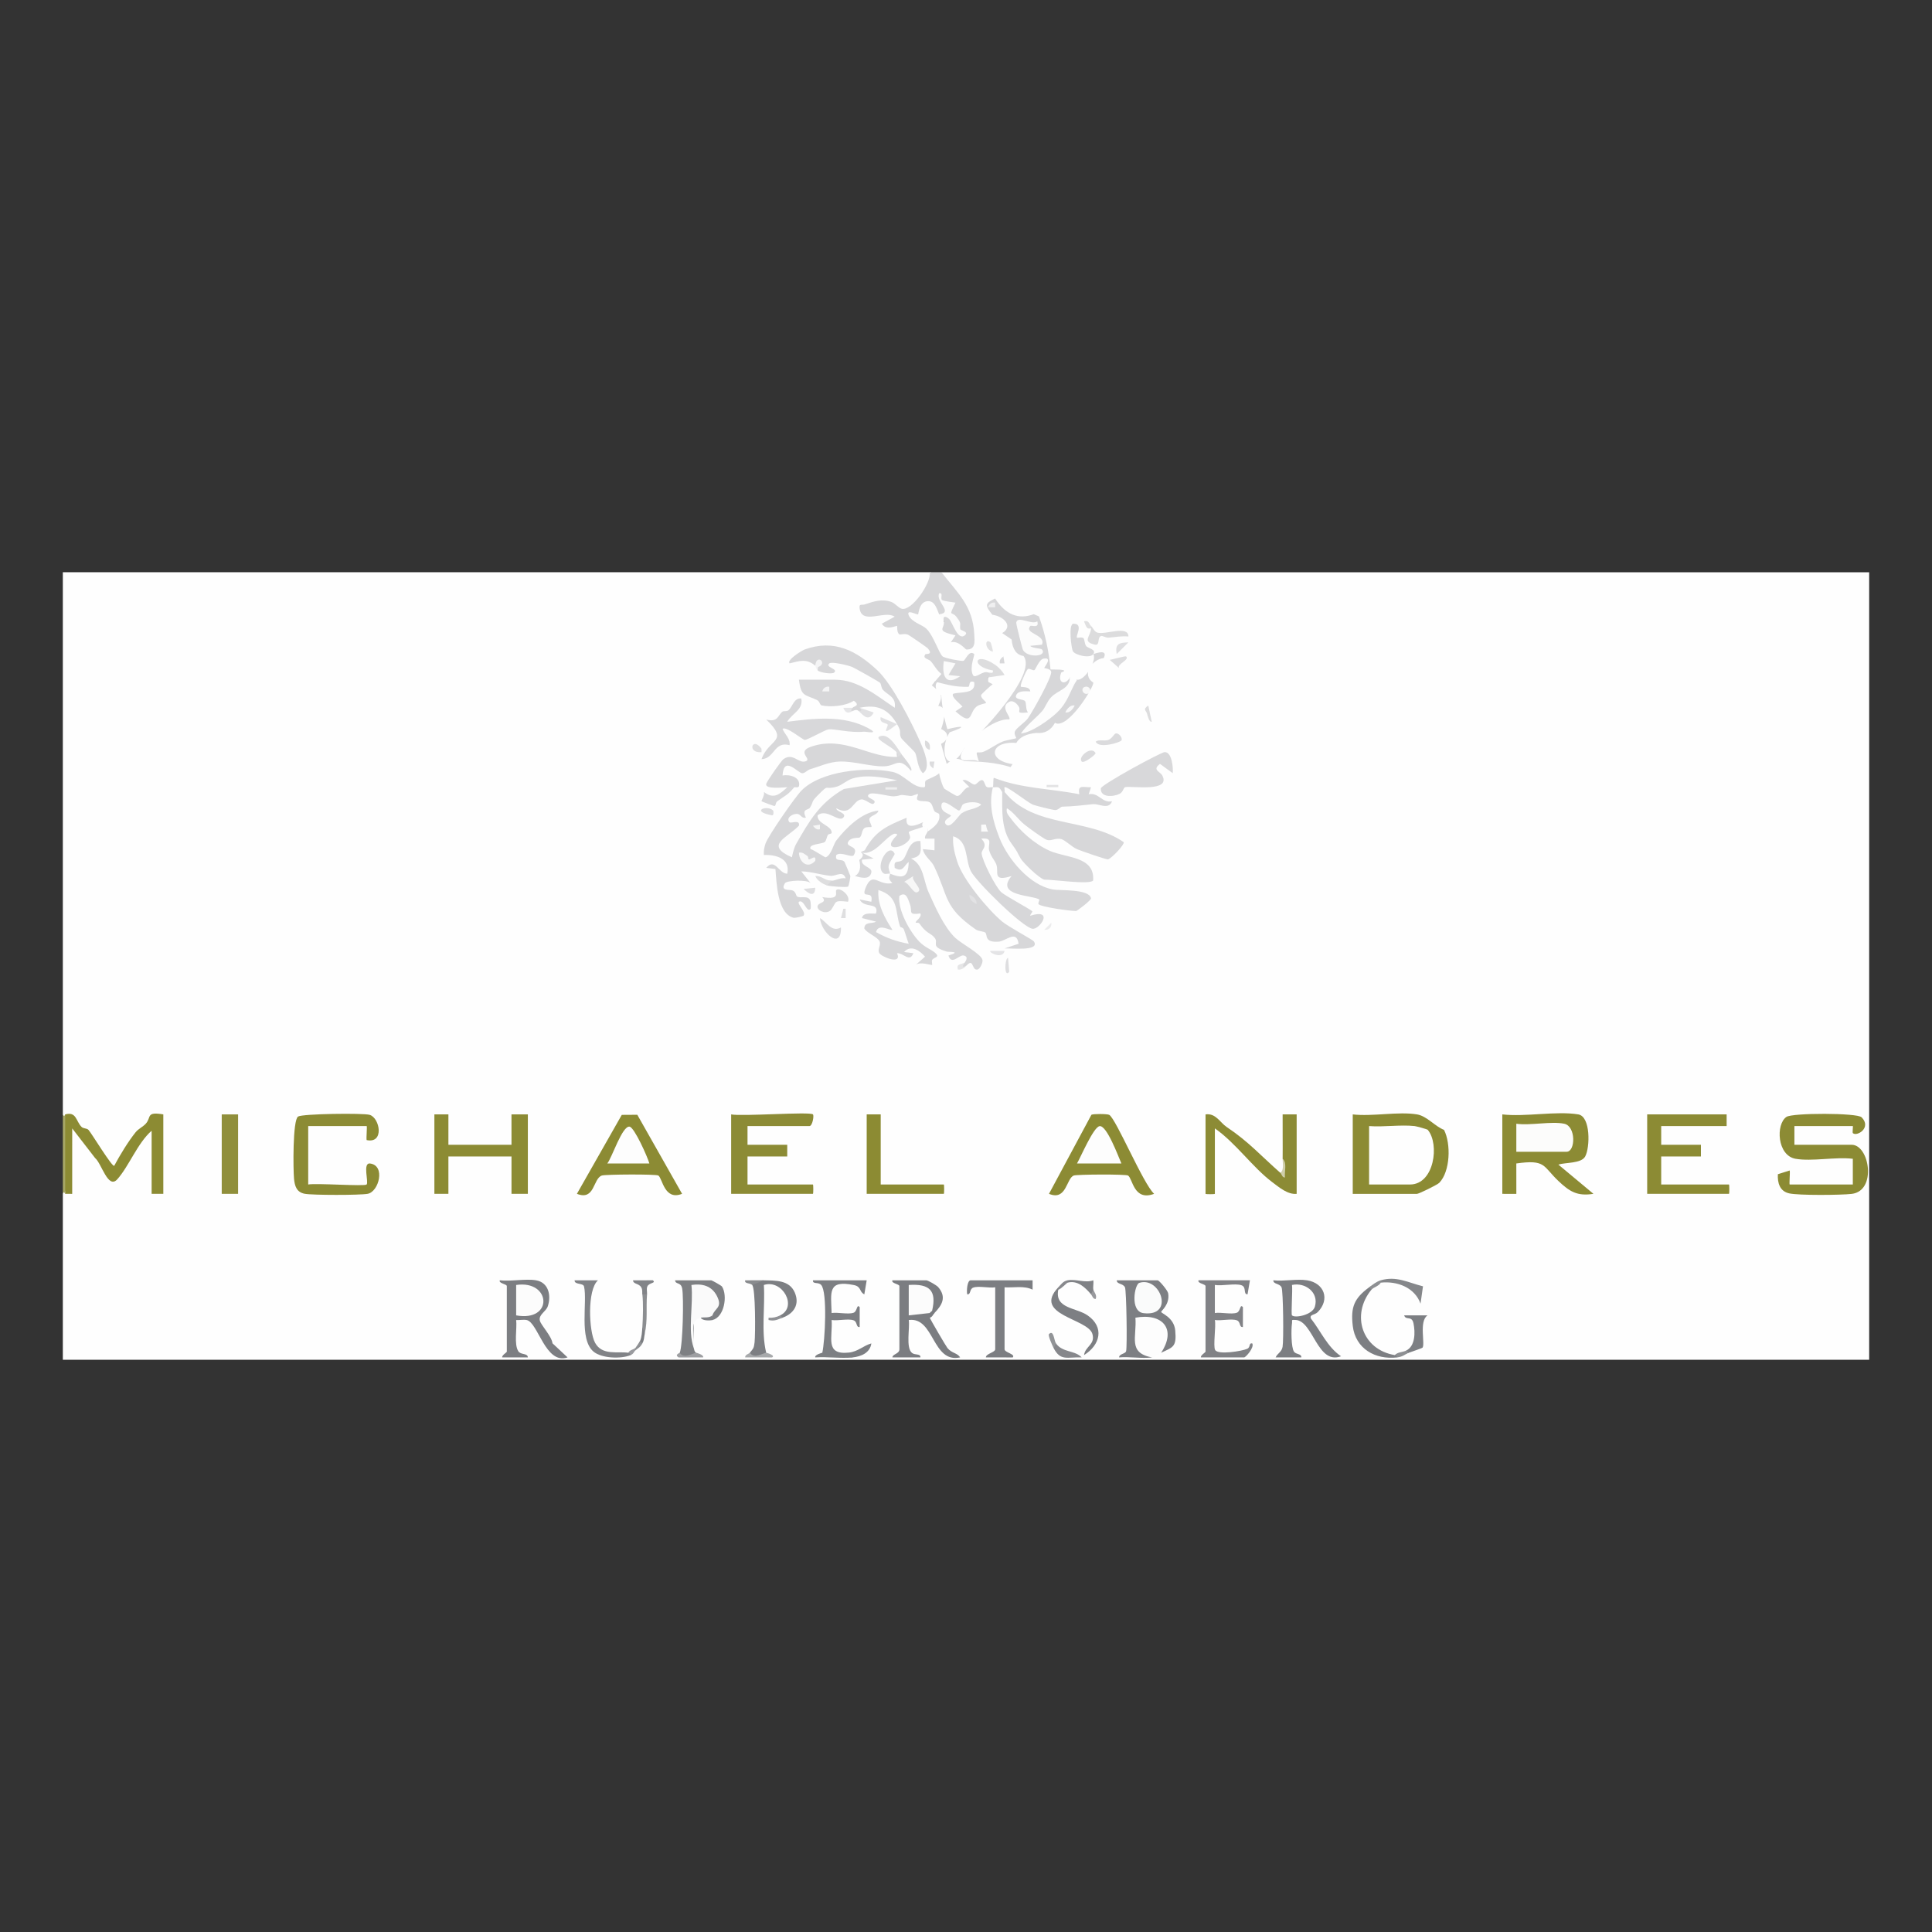 <svg viewBox="0 0 198.425 198.425" version="1.1" xmlns="http://www.w3.org/2000/svg" id="Lager_1">
  
  <rect x="0" y="0" width="198.425" height="198.425" fill="#333333" stroke="none"/>
  
  <defs>
    <style>
      .st0 {
        fill: #e2e2e4;
      }

      .st1 {
        fill: #dddddf;
      }

      .st2 {
        fill: #7e8084;
      }

      .st3 {
        fill: #e1e1e2;
      }

      .st4 {
        fill: #818387;
      }

      .st5 {
        fill: #f4f4f5;
      }

      .st6 {
        fill: #dfdfe0;
      }

      .st7 {
        fill: #8c8b34;
      }

      .st8 {
        fill: #f5f5f6;
      }

      .st9 {
        fill: #f9f9fa;
      }

      .st10 {
        fill: #86878b;
      }

      .st11 {
        fill: #8e9093;
      }

      .st12 {
        fill: #f6f6f6;
      }

      .st13 {
        fill: #828488;
      }

      .st14 {
        fill: #dbdbdd;
      }

      .st15 {
        fill: #808286;
      }

      .st16 {
        fill: #e6e6e8;
      }

      .st17 {
        fill: #8c8b35;
      }

      .st18 {
        fill: #ececed;
      }

      .st19 {
        fill: #88898d;
      }

      .st20 {
        fill: #d8d8da;
      }

      .st21 {
        fill: #fcfcfb;
      }

      .st22 {
        fill: #9e9fa2;
      }

      .st23 {
        fill: #a7a9ab;
      }

      .st24 {
        fill: #909195;
      }

      .st25 {
        fill: #85878a;
      }

      .st26 {
        fill: #98999d;
      }

      .st27 {
        fill: #e0e0e1;
      }

      .st28 {
        fill: #e4e4e6;
      }

      .st29 {
        fill: #dedee0;
      }

      .st30 {
        fill: #908f3b;
      }

      .st31 {
        fill: #ddddde;
      }

      .st32 {
        fill: #7c7e82;
      }

      .st33 {
        fill: #f9f9f9;
      }

      .st34 {
        fill: #898b8e;
      }

      .st35 {
        fill: #dcdcde;
      }

      .st36 {
        fill: #dfdfe1;
      }

      .st37 {
        fill: #7a7c80;
      }

      .st38 {
        fill: #fafafa;
      }

      .st39 {
        fill: #d7d7d9;
      }

      .st40 {
        fill: #e3e3e4;
      }

      .st41 {
        fill: #e1e1e3;
      }

      .st42 {
        fill: #818286;
      }

      .st43 {
        fill: #f7f7f7;
      }

      .st44 {
        fill: #d9d9db;
      }

      .st45 {
        fill: #fefefe;
      }

      .st46 {
        fill: #d9d9da;
      }

      .st47 {
        fill: #eeeeef;
      }

      .st48 {
        fill: #efeff0;
      }

      .st49 {
        fill: #dbdbdc;
      }

      .st50 {
        fill: #8c8b33;
      }

      .st51 {
        fill: #fbfbfb;
      }

      .st52 {
        fill: #fcfcfc;
      }

      .st53 {
        fill: #929497;
      }

      .st54 {
        fill: #fafbfb;
      }

      .st55 {
        fill: #7e8083;
      }

      .st56 {
        fill: #e5e5e6;
      }

      .st57 {
        fill: #a7a765;
      }

      .st58 {
        fill: #dadadc;
      }

      .st59 {
        fill: #dededf;
      }

      .st60 {
        fill: #9a9b9f;
      }

      .st61 {
        fill: #8c8e91;
      }

      .st62 {
        fill: #dcdcdd;
      }

      .st63 {
        fill: #7b7d81;
      }

      .st64 {
        fill: #7d7f83;
      }

      .st65 {
        fill: #d0cfab;
      }

      .st66 {
        fill: #fdfdfd;
      }
    </style>
  </defs>
  <path d="M6.693,122.613h-.24v-8.16h.24c.693.112.563,1.071.361,1.539.012,2.087.012,4.181-.001,6.27-.001.215-.117.321-.36.351Z" class="st57"></path>
  <g>
    <path d="M96.213,70.053c1.269,1.537,1.12,2.686,1.203,4.56.526-.595,1.624-.682,1.915.124.177.491-1.558.717-1.812,1.061.325.779-.509,1.819.371,2.174.478-1.649,2.105-2.522,3.117-3.726.806-.959,3.083-3.692,3.479-4.681.056-.139.445-1.847.37-1.91-.047-.039-.558.049-.846-.235-.369-.363-.234-1.12-.482-1.45-.403-.535-2.617-.772-.356-1.557-.691-.85-1.391-.994-2.397-.602-.27-.671.945-.398.472-.955-.084-.1-.813.262-.234-.722-.294-.261-.936.9-1.199.117-.042-.125,2.048-.979,2.278-1.328.647-.003,1.563,1.69,2.213,1.885.742.222,1.269-.207,1.88-.209,2.047-.008,1.692,4.614,2.031,6.012.437-.054.84-2.254,1.076-2.158.792.324-.196,1.215-.133,1.769.009.078.999.54.732,1.11l-.958.238c.309.037.659-.043.96.002.158.246.398.326.72.24.494-.771,1.148-1.917,1.68-2.64.601-.816.673-.854,1.68-.472-.143,1.849-.415,1.101-1.19,1.554-.252.147-.431.732-.699.96.399.883,1.505.492,2.017.673,1.465.517-1.437.626-1.531.684-.081.05-.336.953-.556,1.244-.305.402-2.115,2.699-2.289,2.75-.386.114-1.008-.052-1.291.154-.244.178-.152.732-.25.821-.124.114-2.85.22-3.322.527-.034.022.348.531-.159.671-.369.102-1.833.031-2.008.277-.386.542.83.972,1.314.98,2.108.032,5.734-1.866,7.408-3.18.58-.455,3.568-3.663,4.236-3.081.532.464-.725.393-.477.835.288.512,1.256.201,1.438.841l-.959.121c.324.52,1.835.979,2.05,1.311.589.909-1.663,1.748-2.183,2.168-.488.395-1.285,1.368-1.811,1.79-.452.363-.948-.282-.458.851-1.408-.439-3.258,1.669-4.319.485,1.696-.704,3.456-1.78,5.019-2.784.91-.584,1.552-1.529,2.661-1.542-.5-1.326-1.877-.473-2.726-.949-.128-.072-.302-1.349-.873-.731-.079.086.125.732-.036.925-.038.046-.797.213-1.111.438-.536.383-1.422,1.404-1.813,1.681-.411.291-2.661,1.645-2.976,1.712-.835.178-2.6-.953-3.063.526-.66-.403-2.198-.571-3.147-.695-1.051-.137-1.904.225-2.852-.508-.27.015.256,1.102-.935.695-.63-.216-.542-2.14-1.113-2.727l.964-.484c-.584-.99-2.253.08-2.41-.969-.172-1.155.811-1.175-.947-1.916-.025-.718,1.305-.005.603-1.081-.34-.52-1.311-.171-.365-1.192-.34-.069-.903-.313-1.125-.557-.699-.769-.029-1.69-1.514-1.127-.109-.294.342-1.107.24-1.197-.036-.032-.63.019-.945-.134-.748-.365-1.553-1.362-2.196-1.655-.438-.2-1.456.023-1.896-.732.476-.39.733-1.5,1.506-1.292.949,1.169,3.246,1.64,4.136,2.605.663.719,2.034,2.906,2.391,3.849.259.686.826,3.747.988,3.862.184.13,1.187.301,1.294.213-.735-.759-.128-.64.001-1.437-1.029.302-1.05-1.083-.241-1.32-.59-.437-1.12-.735-1.433-1.443.348-.536.525-.193.954-.118.08.014.168-.018.24,0Z" class="st39"></path>
    <g>
      <path d="M110.613,69.813c-.732,1.144-.877,2.241-2.042,3.358-.794.761-2.642,2.076-3.718,2.16.594-.866,1.464-1.502,2.16-2.277.364-.405.495-.976.949-1.451.728-.763,1.867-.803,1.931-2.029.191.029.467.253.72.24Z" class="st66"></path>
      <path d="M107.252,68.607c.024.032.631.057.707.38.121.512-1.935,4.15-2.387,4.785-.305.428-1.172.977-1.328,1.331-.139.317.157.681.132.707-.051.054-1.05.2-1.439.367-.675.29-1.256.742-1.877,1.01-.727.313-.97-.402-.529,1.024-.644-.425-2.15.345-1.821-.736.404-1.329,3.374-3.751,4.942-3.584.252-.241-1.039-1.29-0-1.813.412-.208.803.215.979.495.289.46-.478.741.941.597-.244-.314-.151-.941-.287-1.146-.174-.261-1.158-.123-.91-.648.224-.476,1.006-.371,1.438-.366-.032-.532-.903-.417-.959-.482-.142-.164.56-1.711.707-1.812.162-.111.541.191.684.106.095-.056.502-1.087.893-1.169,1.078-.226.072.895.115.953Z" class="st45"></path>
      <path d="M106.531,63.813c.241.782-.617.362-.718.48-.677.789,1.653.881,1.198,1.919l-1.197.121c.146.243,1.119.258,1.198.361.57.74-1.429.906-1.938.078-.076-.124-.728-2.691-.701-2.835.142-.759,1.604.3,2.159-.125Z" class="st52"></path>
      <path d="M111.456,70.534c.509-.115.746.602.233.718-.509.115-.746-.602-.233-.718Z" class="st33"></path>
      <path d="M114.69,73.413c.043.035.455.956-.114.717-.644-.27-.336-1.085.114-.717Z" class="st8"></path>
      <path d="M110.373,72.455c-.173.391-.527.794-.96.715.173-.391.527-.794.96-.715Z" class="st9"></path>
      <path d="M102.211,61.894l0.0.478-.719-.001c.081-.347.388-.55.719-.476Z" class="st48"></path>
    </g>
  </g>
  <g>
    <path d="M95.493,58.773c1.031.152-.115,2.115-.619,2.685-1.068,1.208-2.092,2.205-3.481.82-2.132-.451-4.297,1.056-.248.391l.86.208c.143.613.352,1.203.629,1.769,1.169.093,3.669,1.486,3.099,2.772.945.915,2.209,2.464.239,2.636l-.272.327c.992.829,1.195,1.029.66,2.115,1.013.066.54,1.723.299,2.381.871.376.795,1.114-.008,1.523l.578,2.053c.601-.47.97-.727,1.808-.283,1.605.04,3.22.123,4.753.615l.203-.308c-2.67-.38-2.278-2.407.384-2.174.322-.581,1.007-.924,2.054-1.029.859.089,1.498-.257,1.917-1.038,1.284.764,4.054-3.734,3.938-4.137-1.254-.766-.128-2.407,1.074-2.511.292-.623-.065-.761-1.069-.412q-.927-.376,0,0c.376.705-.867,2.732-1.68,2.64-.421.575-.735.481-.72-.24-.525.901-1.323.515-.892-.514.633-.211.264-.313-1.109-.307-.164-1.895-.559-3.712-1.187-5.45l-.537-.226c-1.561.588-2.883.052-3.966-1.609-1.052.5-1.068.673-.28,1.669,1.089.129,2.231,1.143,1.011,1.882l.964.655c.099,1.023.505,1.588,1.219,1.694,1.501,1.879-4.582,8.2-6.062,9.48-1.769,3.081-2.717.241-1.515-1.641,1.855-.638,1.318-.707-.24-.32-.332-1.105-.541-2.262-.625-3.471-.55-.456-.704-.91-.46-1.363l.467-.377c1.216.5,2.224.461,3.024-.115,1.831.704.366,2.14-1.11,2.09.542.418.786.814.384,1.477-.027.504,1.788-1.467,1.362-1.868.461-.615.846-1.177,1.153-1.687.122-.18.14-.339,0-.48-.811,1.229-2.42,1.006-2.157-.806-2.086.282-3.564-.809-4.435-3.272-2.332-1.285-2.648-2.137-.949-2.558.401-.653.97-1.474,1.806-1.12.413.175,1.236,1.447.695,1.756.529-.229.689.011.48.72.23.303,2.53,2.937,2.649,2.26.447-2.546-1.434-4.874-2.996-6.66l.107-.639h95.28v80.88H6.453v-17.04c.068-.21.148-.207.24,0-.031-.3.064-.485.36-.511-.085-2.165-.025-4.287.18-6.366.11-.011.22-.024.329-.043.637-.107,3.542,4.403,4.042,5.21l3.012-4.476c.24-.38.518-.482.956-.296.188.022.47.083.48.216.127,1.628.125,4.285,0,5.916l-.48.348c.018-.717,1.071-.662,1.2,0-.188-.05-.463-.13-.48-.28-.184-1.633-.198-5.915,0-7.53l.48-.351c-.139.357-.471.494-.996.412-.083.31-.216.625-.448.863-1.405,1.446-2.355,2.635-3.448,4.338-.478.083-.769-.138-1.005-.525l-2.088-3.13c-.756-.545-1.454-1.198-2.094-1.958-.068.21-.148.207-.24,0v-55.68h89.04Z" class="st45"></path>
    <g>
      <path d="M95.973,134.853c-.309.312-.39.179-.24-.24-.269-.471-.451-1.072-.543-1.802-1.231-.901-1.69-.319-1.376,1.747.828-.256,1.387-.158,1.68.296.32.018.174.253,0,.48.048.174,1.672,2.945,1.809,3.11.465.562,1.007.487,1.309.967-2.894.632-2.632-4.193-5.279-3.839.13.851-.329,2.849.338,3.383.308.247.893.039.86.455h-2.878c.013-.361.719-.347.719-.838v-6.48c0-.226-.862-.275-.72-.6h3.48c.174,0,1.06.508,1.222.696.887,1.029.406,1.85-.382,2.664Z" class="st63"></path>
      <path d="M128.373,131.493l-.243,1.438c-.487.009-.061-.733-.626-.93-.649-.226-1.976.099-2.732-.03l-0,2.882c.647-.102,1.689.167,2.253-.03.401-.14.309-.954.63-.57l-.004,2.038c-.407.044-.204-.54-.626-.69-.559-.198-1.609.072-2.253-.03.136.636-.202,2.709.035,3.087.319.508,2.741.11,3.278-.125.384-.168.137-.617.526-.56.244.407-.667,1.439-.838,1.439h-4.44c-.027-.25.48-.498.48-.6v-6.72c0-.226-.862-.275-.72-.6h5.28Z" class="st42"></path>
      <path d="M84.453,138.933c.278-1.192.542-6.24-.116-6.964-.306-.337-.879-.033-.844-.476h5.52l-.242,1.439c-.546-.25-.272-.79-1.082-.953-2.711-.546-2.341.731-2.277,2.875.647-.102,1.689.167,2.253-.03.401-.14.309-.954.63-.57l-.004,2.038c-.407.044-.204-.54-.626-.69-.559-.198-1.609.072-2.253-.03.126,1.785-.724,3.611,1.777,3.343.934-.1,1.477-.71,2.303-.941-.135.978-1.063,1.35-1.919,1.439-1.032-.09-2.063-.16-3.092-.209l-.028-.271Z" class="st64"></path>
      <path d="M106.053,131.493l-.002.96c-.894-.435-1.917-.184-2.878-.24v6.36c0,.343,1.158.494.839.841l-2.758-.004c-.005-.387.959-.509.959-.838v-6.36c-.644.102-1.692-.17-2.251.029-.422.15-.219.734-.626.69-.074-.344-.005-1.439.358-1.439h6.36Z" class="st32"></path>
      <path d="M69.813,138.933c.319-.769.424-5.696.247-6.606-.135-.692-.679-.367-.727-.834h3.72c.064,0,1.034.537,1.099.64.599.934.239,3.151-.979,3.44-.412-.015-.412-.175,0-.48l-.316-.472c1.184-.99-.072-2.288-1.3-2.216-.267,2.052-.369,4.068-.304,6.047.062.168.045.364.24.48-.073.482-1.841.619-1.68,0Z" class="st55"></path>
      <path d="M80.373,135.333c-.291.06-.367.049-.24-.24,1.811-.888.22-3.736-1.681-3.121.142,2.281-.298,4.745.241,6.961-.053.488-1.877.61-1.68,0,.347-.438.418-.444.486-1.074.088-.824.101-5.518-.246-5.886.072-.295.472-.455,1.2-.48,1.167.031,2.615-.055,3.177,1.262.523,1.225-.105,2.159-1.257,2.578Z" class="st64"></path>
      <path d="M73.173,135.093c-.089.525-.796.39-1.2.24-1.331.284-.509,2.142-.72,3.12-.648-1.755-.018-4.534-.241-6.481,1.098-.162,2.071.075,2.61,1.116.637,1.231-.219,1.24-.449,2.005Z" class="st38"></path>
      <path d="M64.773,139.173c-.981.414-3.004.344-3.831-.369-1.502-1.293-.595-5.116-.958-6.672-.092-.394-.993-.156-.969-.637l2.399-0c-1.121.978-.937,5.242-.297,6.414.729,1.334,2.293.863,3.417,1.023.41-.287.54-.165.24.24Z" class="st4"></path>
      <path d="M140.853,132.453c-2.13,2.584-.967,6.17,2.4,6.72.415-.195.532-.133.24.24-2.241.257-4.286-.888-4.559-3.239-.225-1.937.151-2.834,1.679-3.961.353-.225.469-.138.24.24Z" class="st64"></path>
      <path d="M108.693,132.453c-.399,1.958,1.825,1.827,3.002,2.638,1.759,1.213,1.312,3.048-.36,4.082.129-.916,1.165-1.077.862-2.164-.446-1.598-6.206-1.936-3.504-4.796.169.07.166.15,0,.24Z" class="st64"></path>
      <path d="M144.453,138.693c.904-.471.906-1.85.722-2.763-.173-.861-.775-.275-.961-.835l2.399-0c-.905.593-.215,2.977-.519,3.321-.049.056-1.14.414-1.401.516-.378.124-.437.125-.24-.24Z" class="st64"></path>
      <path d="M141.813,131.493c1.603-.472,2.802.233,4.334.618l-.251,1.78c-.602-1.663-2.401-2.34-4.083-2.158-.21-.068-.207-.148,0-.24Z" class="st25"></path>
      <path d="M108.453,137.973c.678.963,1.94.685,2.64,1.438-1.462-.055-2.173.42-2.88-.958-.115-.442-.035-.602.24-.48Z" class="st10"></path>
      <path d="M66.453,132.933c-.114,1.498.09,2.543-.24,4.08-.173-.006-.253-.246-.24-.72.067-.914.106-2.478,0-3.36.076-.637.297-.61.48,0Z" class="st61"></path>
      <path d="M109.653,131.493c.885-.16,1.796.306,2.638-.001.041.306-.051.676.002.961.118.44.038.6-.24.48-.569-.68-1.377-1.474-2.4-1.2-.21-.068-.207-.148,0-.24Z" class="st15"></path>
      <path d="M65.973,132.933c-.029-.243.028-.468-.114-.716-.245-.429-.822-.306-.845-.722l2.038-.004c.375.316-.407.228-.57.639-.1.25-.009.546-.029.802h-.48Z" class="st13"></path>
      <path d="M87.573,139.413c-1.213.126-2.602-.09-3.839-.002-.11-.258.675-.478.719-.478.032.001.275.242.583.248.808.016,1.931-.223,2.537.232Z" class="st55"></path>
      <path d="M78.693,138.933c.038-.002,1.006.275.599.481l-2.759-.004c-.027-.291.384-.356.48-.478.441.676,1.395.018,1.68,0Z" class="st23"></path>
      <path d="M71.493,138.933c.044-.001.829.219.719.478l-2.518.004c-.45-.288.103-.443.119-.481.42.682,1.448.004,1.68,0Z" class="st22"></path>
      <path d="M118.29,74.131c-.276.051-.419-.611-.485-.831-.113-.376-.471-.42.128-.842l.357,1.673Z" class="st31"></path>
      <path d="M78.211,77.251c-1.523.138-.959-1.674-.001-.355l.001.355Z" class="st6"></path>
      <path d="M144.693,138.933c-.413.163-.606.412-1.2.48-.028-.113-.129-.222-.24-.24.31-.333.806-.275,1.2-.48l.24.24Z" class="st11"></path>
      <path d="M108.213,138.453c-.134-.261-.609-1.31-.479-1.438.497-.491.516.669.719.958l-.24.48Z" class="st53"></path>
      <path d="M66.213,137.013c-.076.352-.037.592-.24.96-.337.318-.461.184-.24-.24.191-.458.204-.952.24-1.44l.24.72Z" class="st63"></path>
      <path d="M78.453,131.493l-1.2.48c-.218-.231-.827-.104-.719-.478.637.007,1.282-.019,1.919-.002Z" class="st34"></path>
      <path d="M141.813,131.733c-.181.348-.774.494-.96.72l-.24-.24c.38-.28.735-.583,1.2-.72v.24Z" class="st11"></path>
      <path d="M103.651,99.812c-.536.696-.472-1.399-.118-1.438l.118,1.438Z" class="st29"></path>
      <path d="M109.653,131.733c-.105.028-.673.664-.96.72v-.24c.284-.301.489-.635.96-.72v.24Z" class="st19"></path>
      <path d="M80.373,135.333c-.481.174-.804.39-1.439.238l0-.235c.444.024.8-.047,1.199-.242l.24.24Z" class="st24"></path>
      <path d="M73.173,135.573c-.299.071-1.057.081-1.2-.24.362-.077.836.066,1.2-.24-.038.125.025.33,0,.48Z" class="st2"></path>
      <path d="M65.973,137.973c-.238.431-.402.455-.72.72-.169-.07-.166-.15,0-.24.03-.032.463-.68.48-.72l.24.24Z" class="st11"></path>
      <path d="M112.293,132.453c.038.207.41.552.238.96-.289.008-.349-.327-.478-.48l.24-.48Z" class="st26"></path>
      <path d="M95.973,134.853c-.142.146-.21.411-.48.48-.024-.089-.022-.384,0-.48-.306-.371-.167-.5.24-.24l.24.24Z" class="st37"></path>
      <path d="M65.253,138.693c-.139.116-.16.345-.48.48-.026-.115-.127-.224-.24-.24.118-.288.606-.359.72-.48v.24Z" class="st60"></path>
      <path d="M107.253,95.49l.718-.718c.079.454-.28.799-.718.718Z" class="st18"></path>
      <g>
        <path d="M184.413,119.013c-1.898-.334-2.049-3.54-.941-4.301.618-.425,7.267-.424,7.724.038,1.061,1.074-.489,2.016-.902,1.623-.057-.054.035-.72-.001-.72h-6v1.92h5.88c1.833,0,2.609,4.74.004,5.044-1.112.13-5.457.168-6.433-.056-.955-.219-1.198-1.075-1.149-1.965l1.216-.383c.055.207-.07,1.439.002,1.439h6.48v-2.64c-1.77-.217-4.202.295-5.88,0Z" class="st7"></path>
        <polygon points="44.613 114.453 46.054 114.451 46.053 117.573 52.533 117.573 52.531 114.451 54.213 114.453 54.213 122.613 52.533 122.613 52.533 118.773 46.053 118.773 46.053 122.613 44.613 122.613 44.613 114.453" class="st7"></polygon>
        <path d="M83.493,114.453c.132.137-.054,1.2-.36,1.2h-6.36v1.92h4.08v1.2h-4.08v2.88h6.72c.048,0,.048.96,0,.96h-8.4v-8.16c1.055.229,8.108-.302,8.4,0Z" class="st17"></path>
        <path d="M177.333,114.453v1.2h-6.72v1.92h4.08v1.2h-4.08v2.88h6.96c.048,0,.048.96,0,.96h-8.4v-8.16h8.16Z" class="st7"></path>
        <path d="M6.693,114.453c1.166-.32,1.098.692,1.673,1.275.213.216.547.117.734.33.324.369,2.414,3.819,2.629,3.675.585-1.089,1.433-2.495,2.199-3.445.3-.372.723-.53,1.044-.88.601-.655-.015-1.261,1.801-.956v8.16h-1.2v-6.48c-1.454,1.274-2.318,3.632-3.526,4.986-.951,1.064-1.609-1.623-2.278-2.181l-2.353-3.043-.002,6.72-.721-.001v-8.16Z" class="st50"></path>
        <path d="M37.653,121.653c.236-.236-.438-2.255.354-2.156,1.61.201.905,2.893-.239,3.111-.801.152-5.661.149-6.469-.001-.843-.157-1.03-.803-1.101-1.539-.09-.935-.148-6.038.415-6.394.457-.289,6.691-.373,7.354-.174,1.05.315,1.531,2.979-.312,2.592-.054-.208.071-1.439-.001-1.439h-6v6c.807-.16,5.788.212,6,0Z" class="st7"></path>
        <path d="M131.493,120.453c.589-.11.412-.952.24-1.44.019-1.517-.013-3.044-.001-4.561l1.441.001v8.16c-.914.093-1.801-.668-2.515-1.205-2.011-1.515-3.748-4.029-5.885-5.515v6.72c0,.048-.96.048-.96,0v-8.16c1.057-.15,1.481.835,2.179,1.301,2.234,1.49,3.489,2.929,5.501,4.699Z" class="st17"></path>
        <path d="M90.453,114.453v7.2h6.48c.048,0,.048.96,0,.96h-7.92v-8.16h1.44Z" class="st50"></path>
        <rect height="8.16" width="1.68" y="114.453" x="22.773" class="st30"></rect>
        <path d="M131.733,119.013c.48.414.165,1.319.238,1.92-.288.02-.344-.363-.478-.48.403-.261.234-.987.24-1.44Z" class="st65"></path>
        <g>
          <path d="M162.093,114.453c1.282.212,1.217,3.383.716,4.316-.402.751-2.043.598-2.755.843l3.599,2.999c-1.667.268-2.455-.235-3.599-1.319-1.618-1.534-1.278-2.228-4.322-1.8l.003,3.122-1.441-.001v-8.16c2.36.277,5.549-.373,7.8,0Z" class="st7"></path>
          <path d="M160.653,115.413c1.216.254,1.167,2.88.24,2.88h-5.16v-2.88c1.433.204,3.593-.277,4.92,0Z" class="st21"></path>
        </g>
        <g>
          <path d="M145.533,114.453c1.021.172,1.847,1.238,2.776,1.591.726,1.436.644,4.263-.486,5.433-.206.214-2.114,1.137-2.29,1.137h-6.6v-8.16c1.998.236,4.696-.32,6.6,0Z" class="st7"></path>
          <path d="M145.293,115.653c.161.017,1.286.318,1.346.389,1.228,1.457.671,5.611-1.826,5.611h-4.2v-6c1.501.117,3.208-.159,4.68,0Z" class="st45"></path>
        </g>
        <g>
          <path d="M65.454,114.492l4.598,8.118c-1.831.733-2.014-1.612-2.438-1.878-.246-.155-5.441-.123-5.802 0-.922.315-.704,2.614-2.56,1.878l4.607-8.107,1.594-.01Z" class="st7"></path>
          <path d="M66.693,119.493h-4.32c.484-.605,1.533-3.893,2.284-3.781.495.073,1.853,3.117,2.036,3.781Z" class="st66"></path>
        </g>
        <g>
          <path d="M113.925,114.502c.7.406,3.493,7.098,4.608,8.108-2.097.794-2.2-1.578-2.678-1.878-.236-.148-5.2-.122-5.564-.002-.78.259-.735,2.639-2.556,1.881l4.358-8.119c.173-.106,1.638-.103,1.834.01Z" class="st7"></path>
          <path d="M115.173,119.493h-4.56c.388-.666,1.67-3.693,2.304-3.83.748-.161,1.972,3.203,2.256,3.83Z" class="st66"></path>
        </g>
      </g>
      <g>
        <path d="M134.253,131.493c1.743.284,2.374,1.945,1.09,3.259-.327.335-.882.226-.704.67,1.021,1.297,1.692,2.935,3.093,3.872-2.45.916-2.841-3.637-4.673-3.731-.508-.026-.316.012-.368.362-.088.589-.095,2.496.219,2.911.215.283.778.188.741.575l-2.639 0c.195-.432.611-.534.715-1.083.118-.622.071-5.762-.11-6.12-.211-.419-.838-.293-.845-.715,1.075.121,2.454-.167,3.48,0Z" class="st32"></path>
        <path d="M132.692,135.094c-.111-.11.083-2.639 0-3.122,1.36-.298,2.788.766,2.352,2.229-.253.849-2.037,1.205-2.352.893Z" class="st45"></path>
      </g>
      <g>
        <path d="M55.053,131.493c1.281.218,1.577,1.544,1.213,2.655-.185.565-.971.864-.82,1.487.118.483,1.211,1.584,1.297,2.328l1.549,1.448c-2.272.793-3.03-3.604-4.2-3.838-.331-.066-.733.023-1.08-.001.107.868-.24,2.483.22,3.203.257.401.964.172.98.636l-2.639 0c-.026-.248.48-.496.48-.598v-6.72c0-.226-.862-.275-.72-.6,1.14.134,2.636-.184,3.72,0Z" class="st32"></path>
        <path d="M53.012,135.094l-0-3.122c3.601-.534,3.856,3.825 0,3.122Z" class="st52"></path>
      </g>
      <path d="M95.733,134.613c-.014.059-.219.151-.24.24l-2.161.241 0-3.122c2.137-.145,2.89.577,2.401,2.641Z" class="st52"></path>
      <g>
        <path d="M119.253,138.933l-.234-.534c1.725-1.79-1.538-3.306-1.866-2.658-.328.648-.341,3.205.969,3.141l.171.531c-1.027.139-2.298-.099-3.36-.002.019-.387.653-.347.725-.646.122-.501.033-6.253-.12-6.557-.211-.419-.838-.293-.845-.715h4.2c.166,0,1.034,1.041,1.083,1.332.193,1.146-.722,1.803-.719,1.909.005.168,1.323.555,1.446,1.919.152,1.691-.228,1.705-1.45,2.28Z" class="st64"></path>
        <path d="M119.253,138.933c-.319.15-.335.395-.96.48-2.49-.488-1.523-2.094-1.681-4.081,2.784-.505,4.253,1.154,2.641,3.601Z" class="st66"></path>
        <path d="M117.007,131.758c2.149-.712,3.69,3.502.438,3.109-1.421-.172-.92-2.95-.438-3.109Z" class="st54"></path>
      </g>
      <g>
        <path d="M103.173,81.333c2.983,3.761,8.576,2.608,12.239,5.163.112.222-1.237,1.661-1.612,1.763-.163.044-2.789-.874-3.188-1.046-.547-.236-1.208-.933-1.622-1.036-.593-.148-1.057.244-1.486.078-.398-.155-1.857-1.229-2.284-1.569-.636-.509-1.094-1.25-1.805-1.672-.102.473.109.645.346.971.985,1.355,2.502,2.71,4.045,3.395,1.716.761,4.651.556,4.463,3.05-.322.469-4.219-.119-5.027-.086-.533-.153-2.137-1.702-2.41-2.163-.394-.664-.262-.623-.906-1.483-1.14-1.522-.99-3.543-.994-5.364.057-.199.138-.193.24,0Z" class="st39"></path>
        <path d="M92.133,77.733c-.132-.626.028-.706.48-.24.21.303,1.203,1.403.958,1.68-1.284-1.521-1.467-.51-2.766-.468-1.328.043-3.064-.529-4.546-.492-1.091.027-2.083.507-3.048.787-.28.082-.529.412-.803.418-.447.009-1.919-1.904-2.036.234.729-.149,1.859.165,1.695,1.066-.043.236-.468.103-.494.134-.31.204-.55.204-.72,0-.424.021-2.339.236-2.157-.355.086-.278,1.542-2.381,1.781-2.542.96-.646,1.485.399,2.171.258.938-.192-.956-.965.644-1.521,3.404-1.184,6.004,1.178,8.841,1.041Z" class="st39"></path>
        <path d="M82.291,71.734c.246,1.169-.978,1.546-1.439,2.396,2.779-.348,5.773-.72,8.334.665,1.224.662-.241.332-.46.353-1.484.141-2.988-.318-3.645-.235-.358.045-2.152,1.1-2.433,1.076-.238-.021-1.898-1.436-2.276-1.134.217.576.821.996.721,1.677-1.616-.43-1.506,1.366-2.88,1.44.744-2.123,2.903-1.755.479-4.076,1.236.342,1.203-.481,1.679-.811.136-.094.429.015.606-.137.425-.365.561-1.289,1.314-1.213Z" class="st20"></path>
        <path d="M87.813,89.973c-.261-1.771,1.017-4.086,2.422-5.139.757-.567,2.435-.953,2.721-1.34.038-.052-.232-.805.747-.679.863.111-.082,1.385-.369,1.635.192.157,1.923-1.124,2.398-.114.183.39-.631.458-.958.596-.268.114-1.349.399-1.426.512-.072.106.221.46.098.694-.554,1.048-3.11,1.411-1.313-.367.038-.178-.252-.164-.356-.117-.963.438-1.932,2.18-3.242,1.921l1.194.598-1.193.12c-.18.706,1.079.741.956,1.313-.179.834-1.174.504-1.678.366Z" class="st20"></path>
        <path d="M101.973,80.853c.084-.32-.003-.958.123-.963,2.82,1.109,5.804,1.094,8.756,1.684-.182-1.024.354-.706,1.2-.718l-.24.716c1.041-.21,1.357.933,2.401.724-.357.917-1.31.229-1.977.298-1.247.128-1.86.216-3.148.256-.163.005-.388.344-.707.348-.224.003-2.028-.447-2.31-.561-.523-.212-2.677-1.95-2.897-1.78-.052.04.052.377-.001.478-.006.011-.19.016-.24,0-.066-.022-.181-.406-.421-.472-.197-.054-.416.025-.539-.008Z" class="st39"></path>
        <path d="M120.45,79.413l-1.314-.958c-.839.629.012.764.239,1.198.91,1.742-3.166,1.045-3.792,1.186-.22.049-.218.495-.574.68-.648.337-2.023.42-1.945-.551.03-.377,6.176-3.72,6.554-3.725.753-.011.879,1.611.831,2.17Z" class="st20"></path>
        <path d="M112.293,67.173c-.343.496-1.885.109-2.106-.292-.145-.263-.495-2.82.065-2.823,1.071-.006.186,1.27.361,1.433.051.048.494-.098.658.048.131.117.102.566.285.811.183.245,1.072.337.736.823Z" class="st20"></path>
        <path d="M87.092,92.611c-1.49-.171-1.163.009-1.686.766-.397.576-1.336.246-1.433-.168-.138-.593,1.095-.394.477-1.074,1.957.338,1.263-.535,1.442-.722.332-.347,1.504.561,1.199,1.199Z" class="st46"></path>
        <path d="M112.053,64.293c.214.197.339.577.642.676.813.264,3.181-.794,3.201.402-.714-.069-1.352.066-2.048.119-.268.02-.604-.198-.726-.176-.494.089-.077,1.036-.695.888-1.338-.319-.398-.837-.373-1.669-.21-.068-.207-.148,0-.24Z" class="st62"></path>
        <path d="M81.573,80.853c-.709.839-.85.795-1.746,1.444-.195.141-.128.497-.301.486-.07-.004-1.264-.447-1.316-.494-.036-.033.362-.666.245-.956.981.779,1.606.275,2.398-.48.175-.009.429-.297.72,0Z" class="st44"></path>
        <path d="M101.493,69.093c.118-.084.571.19.479-.237-2.312-.376-1.926-2.032.225-.587.352.237.772.683.976,1.061l-1.68.242c-.006-.03-.384-.208,0-.48Z" class="st31"></path>
        <path d="M91.413,89.733c-.133-.052-.48.101-.67-.039-.944-.695.568-3.285,1.148-1.997.03.067-.585.891-.624,1.238-.039.354.126.553.146.799Z" class="st44"></path>
        <path d="M86.371,95.252c.056,2.423-2.052.501-2.156-.959.702.399,1.195,1.503,2.156.959Z" class="st58"></path>
        <path d="M92.613,77.493c-.149.043-.362.234-.48.24.703-.669-3.062-1.946-1.555-2.161.842-.12,1.66,1.379,2.035,1.921Z" class="st1"></path>
        <path d="M115.172,76.049c-.179.229-2.337.873-2.638.122.308-.249.85-.042,1.271-.166.366-.108.623-.636.77-.672.37-.09.757.51.596.716Z" class="st14"></path>
        <path d="M115.651,67.413c.404.367-.953.775-.724,1.197l-.953-.839c.262-.039,1.613-.415,1.677-.358Z" class="st35"></path>
        <path d="M92.133,74.373c-1.87,1.472-.839.233-.971.029-.098-.152-.895-.115-.708-.748l1.679.719Z" class="st41"></path>
        <path d="M111.094,78.211c-.432-.477,1.038-1.682,1.434-.839-.165.267-1.231,1.063-1.434.839Z" class="st14"></path>
        <path d="M115.891,65.974l-1.197,1.198c-.202-1.041.251-1.175,1.197-1.198Z" class="st36"></path>
        <path d="M88.293,72.693l1.44.482c-.62,1.187-1.285-.042-1.68-.242.035-.11.13-.217.24-.24Z" class="st41"></path>
        <path d="M83.731,91.174c-.021.974-.638.686-1.198.118l1.198-.118Z" class="st29"></path>
        <path d="M79.412,83.256c.022.024.09.506-.122.48-2.3-.421-.461-1.124.122-.48Z" class="st35"></path>
        <path d="M103.173,97.655c-.171.932-1.742.139-1.439 0l1.439-0Z" class="st28"></path>
        <path d="M87.573,72.693c-.043.155.076.269.24.24-.323.05-.853.668-1.2-.238l.96-.002Z" class="st16"></path>
        <path d="M101.729,65.974c.039.031.261.781.241.959-.848-.193-.859-1.454-.241-.959Z" class="st3"></path>
        <path d="M99.333,99.093c-.253.296-.556.546-.959.479-.155-.618.267-.472.719-.719-.013.181.056.262.24.24Z" class="st56"></path>
        <path d="M95.49,77.013c-.477-.128-.539-.512-.475-.96.477.128.539.512.475.96Z" class="st49"></path>
        <path d="M112.053,64.293v.24c-.511.139-.531-.32-.72-.718.518-.15.509.283.72.478Z" class="st27"></path>
        <path d="M95.971,78.214l-.118.718c-.254-.219-.438-.364-.36-.718l.478-0Z" class="st35"></path>
        <rect height=".235" width="1.198" y="80.615" x="107.494" class="st40"></rect>
        <path d="M103.171,68.131l-.478-0c-.078-.354.106-.499.36-.718l.118.718Z" class="st20"></path>
        <polygon points="86.851 94.291 86.373 94.29 86.615 93.334 86.85 93.334 86.851 94.291" class="st6"></polygon>
        <g>
          <path d="M91.413,89.733c1.249.485,1.863.485,1.917-1.199-.494.335-.575,1.127-1.439.598-.129-.931.38-.41.837-.835.499-.464.526-2.03,1.803-1.922.049,1.054.204,1.583-.958,1.798,1.319.662,1.246,2.24,1.803,3.477.668,1.483,1.586,3.598,2.753,4.687.643.6,2.649,1.638,2.775,2.255.062.303-.277.929-.495.981-.618.147-.389-1.156-1.077-.479-.441.347-.583.203-.24-.24.003-.044.487-.591-.125-.721-.45-.095-1.245,1.055-1.555.003,1.433-.441.018-.345-.18-.405-1.756-.533-.8-.847-1.231-1.405-.405-.523-.829-.399-1.565-1.47-.095-.139-.371-.071-.382-.087-.107-.156.661-.541.476-.954-1.341.173-.78-.151-1.079-.957-.205-.552-.387-1.343-1.083-.838-.181,1.431,1.071,3.667,2.038,4.679.581.608,1.195.78,1.655,1.176.52.447-.131.432-.316.697-.09.128.03.466-.016.525-.053.068-1.207-.37-1.677-.003l.954-.839c-.526-.621-1.46-1.271-2.154-.479l.959.121c-.394.992-.95-.006-1.679-.003.55,1.269-1.592.379-1.82.003-.231-.381.187-.805.029-1.198-.185-.462-1.271-.841-1.569-1.327 0-.75.797-.458,1.198-.716l-1.439-.364c.086-.696,1.35-.389,1.442-.478.336-1.226-1.223-.468-1.682-1.437l1.199.237c.253-1.351-1.119-.115-.589-1.429.719-1.782,1.321-.162,2.75-.492-.559-.501-.222-.733-.24-.958Z" class="st39"></path>
          <path d="M92.452,95.184c.019.053.293.059.374.263.184.465.321,1.011.506,1.484-1.204-.21-2.315-.6-3.359-1.203.234-.966,1.491-.089,1.68-.238-.787-1.197-1.559-2.602-1.437-4.078,2.169.669,1.668,2.177,2.236,3.772Z" class="st66"></path>
          <path d="M93.81,89.972c-.327.465,1.165,1.418.359,1.678-.351.113-.878-1.007-1.312-1.077l.953-.601Z" class="st43"></path>
        </g>
        <g>
          <path d="M83.733,68.373c-.887-.759-1.615-.497-2.638-.241-.338-.335,1.254-1.323,1.564-1.434,2.994-1.07,5.272.108,7.447,2.142,1.537,1.438,3.518,5.354,4.403,7.357.336.762,1.19,2.682.269,3.214-.57-.585-.574-1.689-.788-2.099-.094-.18-1.389-1.367-1.465-1.565-.229-.593.145-.459-.391-1.375-.891-1.522-1.995-2.066-3.84-1.68.3.314.149.442-.24.24-.033-.017-.175-.01-.24,0-.424.124-.528.122-.24-.24.039-.142.863-.202.114-.722-.817.542-2.364.683-3.306.477-.185-.04-.194-.417-.464-.547-1.238-.596-1.649-.306-1.863-2.089h3.72c2.357,0,4.262,1.65,6.118,2.88.173-1.11-.706-1.299-1.191-1.816-.22-.234-.184-.613-.318-.752-.113-.117-2.587-1.502-2.832-1.609-.419-.183-2.125-.588-2.376-.381-.506.415.986.543.478.957-.175.143-1.357.041-1.679-.239.087-.778.007-.938-.24-.48Z" class="st39"></path>
          <path d="M83.733,68.373c.106-1.324,1.371-.216.24.153l0.0.327c-.193-.168-.206-.451-.24-.48Z" class="st5"></path>
          <path d="M85.171,70.534l0.0.478-.719-.001c.081-.347.388-.55.719-.476Z" class="st5"></path>
        </g>
        <g>
          <path d="M96.693,58.773c1.659,2.132,3.225,3.45,3.367,6.354.036.736.173,1.625-.821,1.576-.093-.005-.799-.954-1.586-.733l.479-.714c-2.112-.505-1.079-.627-1.199-1.443-.058-.386-.218-.626-.48-.72-.221-.485-.403-1.33-1.083-1.351-.983-.03-1.014,1.286-1.079,1.352-.083.084-1.266-.595-.955.115.303.694,1.359.948,1.781,1.34.749.694,1.306,2.532,1.692,2.868.211.184,1.938.514,2.138.455.225-.066.564-1.161,1.106-.698.084.071-.528,1.417-.123,2.162.238.439,1.071-.559,1.564-.244.289.135.244.288,0,.48.028.142-.032.317.015.468l.445.235c-.199.122-1.162,1.022-1.183,1.1-.095.352.596.692.482.834-.032.04-.674.128-.961.362-.808.659-.358,2.109-2.158.48l.717-.476c-.187-.256-1.227-1.015-.957-1.322.807-.233,2.377.062,2.158-1.2-.635-.257-.405.484-.615.487-1.3.019-2.011-.181-3.224-.488-.078.206-.158.205-.24,0l.718-.837c-.487-.346-.738-.903-1.102-1.31-.211-.236-.897-.252-.545-.712.053-.07.871.095.217-.629-.084-.093-1.876-1.325-2.005-1.38-.335-.143-.821.027-.9-.038-.279-.23-.183-.811-.226-.858-.058-.062-1.133.536-1.561-.235l1.322-.718c-1.044-.694-3.363.879-3.604-.839-.076-.539.195-.311.534-.424.935-.312,1.816-.604,2.766-.232.338.132.693.592,1.022.682,1.007.277,3.043-2.628,2.884-3.75h1.2Z" class="st39"></path>
          <path d="M96.453,63.093c1.511-.181-.402-1.313.003-2.159.451-.078.114.462.276.672.107.138,1.112.237,1.4.289-.757,1.557-.392.825.094,1.454.623.807.301.678.402,1.273.023.136.932.257.464.631-.739.589-1.277-1.363-1.615-1.682-.284-.269-.694-.403-.544.244-.006-.043-.357-.45-.48-.72Z" class="st52"></path>
          <path d="M98.134,68.134l-.72,1.197,1.198.12c-1.554,1.088-1.884-.169-1.676-1.559l1.199.241Z" class="st51"></path>
        </g>
        <g>
          <path d="M85.413,90.453c.399-.003.958-.35,1.44-.242-.281-.845-.977-.214-1.534-.261-.968-.081-2.033-.444-3.025-.455l.956,1.199c-.398-.386-2.456-.264-2.628.014-.528.852.473.619.786.748.349.144.337.547.458.619.377.226,1.144-.176,1.358.447.054.158.068.757.027.81-.4.511-.672-1.025-1.197-.718-.224.23.766,1.03.477,1.435-.03.043-.839.255-1.028.209-1.676-.404-1.75-3.659-1.861-5.006l-.944-.12c.9-1.071,1.282.6,2.154.599.337-1.547-1.128-1.968-2.4-1.92-.036-.403.043-.776.163-1.158.238-.76,3.042-4.784,3.68-5.44,1.988-2.046,6.704-2.493,9.373-1.935,1.218.255,2.046,1.645,3.223,1.578.246-.014.023-.45.172-.658.114-.16,1.126-.466,1.389-.786.046.351.36,1.421.555,1.607.052.05,1.174.715,1.245.727.489.081.762-.945,1.322-.9l-.719-.712c.497-.187.951.5,1.275.44.22-.041.481-.509.761-.446.207.047.27.567.42.671.222.154.5.007.665.052-.45,1.713-.022,3.434.674,5.206.852,2.166,3.099,4.879,5.502,5.298.748.13,3.696-.077,3.902.9.04.19-1.431,1.307-1.532,1.31-.517.015-3.62-.407-3.863-.707-.073-.089.12-.434.089-.46-.539-.468-4.644-.326-2.853-2.425-2.026.635-1.278-.421-1.567-1.186-.168-.446-.566-.806-.737-1.457-.166-.628.486-1.325-.815-1.197.772.778.013,1.116.041,1.514.052.737,1.432,3.456,2.015,3.986.423.384,3.098,1.81,3.196,1.97.035.057-.286.394-.214.445,2.501-.783.953,1.449.231,1.342-1.042-.155-5.797-4.843-6.334-5.916-.624-1.249-.215-3.091-1.814-3.584-.076.893.148,1.749.41,2.587.577,1.848,3.125,4.909,4.624,6.176.591.499,3.145,1.87,3.251,2.03.7,1.057-2.489.682-3.008.725l1.439-.479c-.204-1.487-1.298-.272-2.035-.216-1.513.116-1.138-.678-1.372-.919-.152-.157-.692-.123-.996-.335-3.336-2.324-2.762-3.339-4.288-6.515-.264-.549-.993-.981-1.145-1.735l1.198.12.003-1.196-.962-.003c-.087-.293.21-.546.24-.719l.06-.372c1.357-.502.209-2.642-1.061-2.354-.706-.552-1.59-.693-2.65-.423-1.371-.339-1.879-.267-1.077,1.153-.487.511-.676.952-.566,1.323-.683.417-1.195.975-1.538,1.674l-.656.174c.701.432.179,1.676-.536,1.865.187.46.445,1.159.103,1.52.011.055-.15,1.039-.235,1.088-.171.099-1.817-.009-2.165-.128-.486-.351-.326-.511.48-.48Z" class="st39"></path>
          <g>
            <path d="M87.333,89.973c-.015-.077-.555-1.383-.6-1.447-.275-.39-1.032.058-.84-.711.487-.406,1.603.346,1.801-.001.554-.967-.836-.78-.599-1.318.245-.558,1.114-.397,1.21-.488.259-.244.178-.732.478-.958.217-.163.671-.081.713-.121.097-.093-.258-.591-.208-.816.081-.365.86-.422.926-.859-1.699.169-3.312,1.765-4.314,3.056-.322.415-.504,1.49-1.09,1.739-.081.035-1.261-.781-1.554-.842-.299-.532,1.175-.515,1.439-.722.185-.145.194-.507.342-.745.066-.107.382-.085.383-.209.007-.766-1.542-.92-1.446-1.799.933-.742,2.157.769,2.638.237.426-.471-.76-.598-.718-.956,1.564.889,1.663-.803,2.565-.91.412-.049,1.056.625,1.274.426.485-.442-.992-.535-.477-.958.343-.282,2.102.247,2.533.217.962-.067.284-.251,1.697-.042.266.039.669-.249.81-.174.027.014-.262.479-.024.607.348.187.893.028,1.228.228.277.165.303.648.482.912.109.161.452.16.483.328.151.816-.616,1.369-1.208,1.764.088-.499-0-.54-.48-.48-.095-.186-.089-.354.047-.497-1.282.624-1.85.474-1.703-.452-2.039.848-3.227,1.352-4.311,3.351l-.404.177c.319.226.266.497-.16.814.202.795.059,1.344-.429,1.646-.13-.036-.328.024-.48,0Z" class="st45"></path>
            <path d="M85.413,90.453l-.48.48c-.448-.154-1.011-.494-1.2-.958.677-.049.965.482,1.68.478Z" class="st59"></path>
            <path d="M92.131,80.136l-5.458.897c-2.487,1.415-3.554,3.281-4.908,5.651-.219.384-.338.931-.435,1.367-2.835-1.256-.532-1.967.721-3.243.15-.691-.82-.211-.96-.357-.426-.446.347-.934.849-.85.302.051.41.499.832.369-.466-.946.239-.734.414-1.02.443-.724.015-.483.915-1.38,1.119-1.116.464-.395,1.849-.781.495-.138,1.039-.658,1.575-.824,1.472-.457,3.123-.133,4.605.17Z" class="st66"></path>
            <path d="M98.915,82.601c.353-.238,1.514-.338,1.856.05-.576.491-1.355.428-2.005.875-.33.227-1.131,1.621-1.593,1.165-.486-.48.645-.821.477-.955-.251-.202-1.064-.333-.959-1.079.114-.805,1.565.612,1.806.585.178-.02.253-.531.417-.641Z" class="st52"></path>
            <path d="M82.928,87.915c.088.054.081.321.117.338.207.093.797-.587.685.156-.771.874-1.647.152-1.676-.835.389-.088.592.168.874.341Z" class="st33"></path>
            <path d="M101.25,84.693c.029.024.082.537.243.717l-.719.001 0-.718c.148.015.431-.038.476-.001Z" class="st51"></path>
            <path d="M100.29,92.853c-.391-.173-.794-.527-.715-.96.391.173.794.527.715.96Z" class="st0"></path>
            <rect height=".235" width="1.198" y="80.855" x="90.934" class="st47"></rect>
            <path d="M84.211,84.694l-0.0.478c-.354.078-.499-.106-.718-.36l.718-.118Z" class="st12"></path>
          </g>
        </g>
      </g>
    </g>
  </g>
</svg>